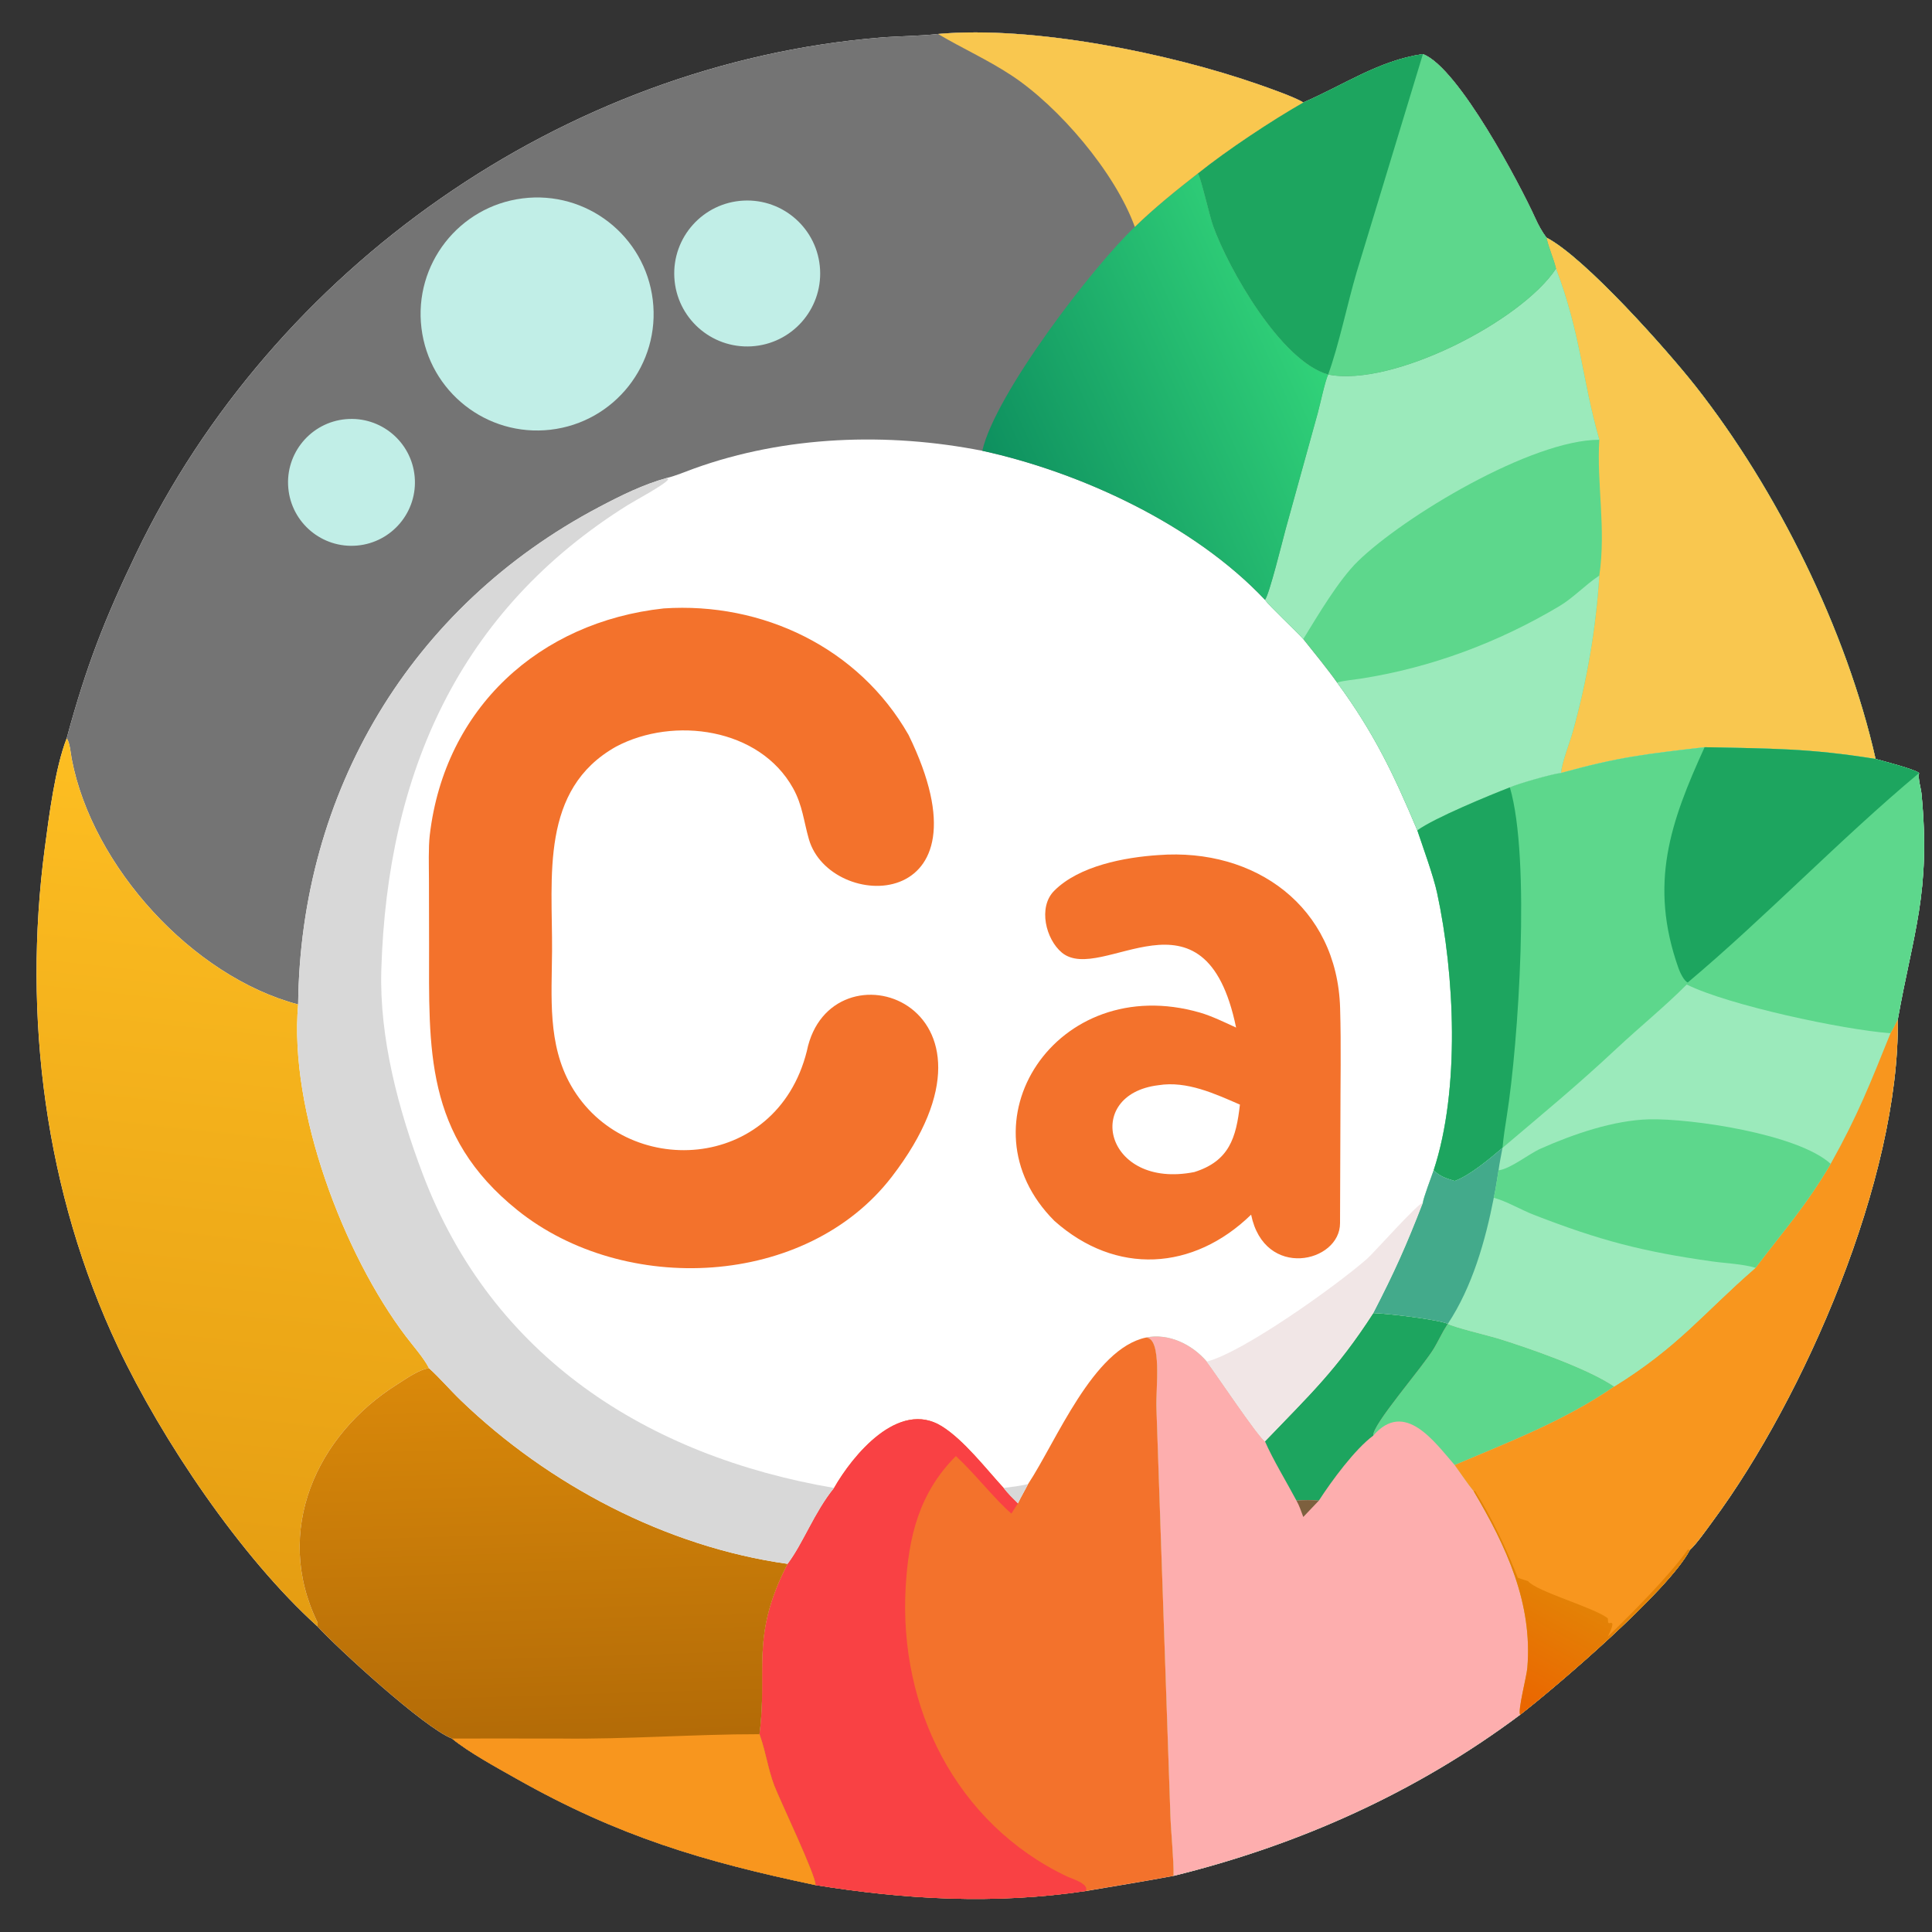 <?xml version="1.0" encoding="utf-8" ?><svg xmlns="http://www.w3.org/2000/svg" xmlns:xlink="http://www.w3.org/1999/xlink" width="1024" height="1024" viewBox="0 0 1024 1024"><rect x="0" y="0" width="1024" height="1024" fill="#333333" stroke="none"/><path fill="white" transform="scale(2 2)" d="M248.588 9.004C273.847 6.732 310.079 14.189 333.444 22.344C336.05 23.253 343.207 25.749 345.385 27.151C355.883 22.665 365.394 16.012 377.086 14.332C386.506 17.839 402.999 49.246 406.891 57.863C407.706 59.668 408.64 61.367 409.833 62.973C420.009 68.245 441.854 92.833 449.384 102.407C470.951 129.833 489.35 166.989 497.051 201.133C499.008 201.689 507.342 203.832 508.568 204.842C508.253 206.512 509.065 208.767 509.222 210.416C511.716 236.564 507.03 247.098 502.929 270.202C503.465 312.387 478.042 370.467 453.946 403.06C452.403 405.148 449.673 409.085 447.82 410.767C442.214 421.513 412.671 446.819 402.854 454.423C375.375 474.992 344.198 488.947 311.004 497.124C303.237 498.591 295.505 499.817 287.717 501.146C263.592 504.732 240.039 503.41 216.092 499.565C186.428 493.315 164.03 486.725 136.842 471.358C131.644 468.419 124.281 464.422 119.767 460.729C112.447 457.943 89.157 436.548 84.112 431.001C63.723 412.566 42.898 381.578 31.291 357.028C11.97 316.162 5.951 269.377 11.87 224.76C12.998 216.252 14.561 203.74 17.656 195.696C22.902 176.408 27.632 164.29 36.032 146.78C72.353 71.062 149.394 16.848 233.289 9.958C238.317 9.545 243.592 9.571 248.588 9.004Z"/><path fill="#747474" transform="scale(2 2)" d="M248.588 9.004C273.847 6.732 310.079 14.189 333.444 22.344C336.05 23.253 343.207 25.749 345.385 27.151C355.883 22.665 365.394 16.012 377.086 14.332C386.506 17.839 402.999 49.246 406.891 57.863C407.706 59.668 408.64 61.367 409.833 62.973C420.009 68.245 441.854 92.833 449.384 102.407C470.951 129.833 489.35 166.989 497.051 201.133C479.289 198.272 469.38 198.409 451.736 198.02C436.072 199.843 428.967 200.61 413.71 204.842C411.452 205.062 402.04 207.767 400.132 208.668C394.965 210.666 379.976 216.825 375.614 220.065C369.413 205.293 364.134 194.189 354.346 180.875C351.961 177.465 348.036 172.695 345.385 169.352C343.029 166.759 336.66 160.898 335.232 158.955C316.508 139.091 286.498 125.172 260.321 119.462C235.301 114.533 208.2 115.424 183.986 124.148C181.893 124.902 178.857 126.178 176.772 126.649C170.438 128.4 164.626 131.291 158.845 134.336C108.77 160.713 79.579 209.93 79.013 266.193C50.902 258.768 24.431 229.535 19.015 201.169C18.766 199.865 18.467 196.443 17.656 195.696C22.902 176.408 27.632 164.29 36.032 146.78C72.353 71.062 149.394 16.848 233.289 9.958C238.317 9.545 243.592 9.571 248.588 9.004Z"/><path fill="#5DD78C" transform="scale(2 2)" d="M409.833 62.973C420.009 68.245 441.854 92.833 449.384 102.407C470.951 129.833 489.35 166.989 497.051 201.133C479.289 198.272 469.38 198.409 451.736 198.02C436.072 199.843 428.967 200.61 413.71 204.842C411.452 205.062 402.04 207.767 400.132 208.668C394.965 210.666 379.976 216.825 375.614 220.065C369.413 205.293 364.134 194.189 354.346 180.875C351.961 177.465 348.036 172.695 345.385 169.352C343.029 166.759 336.66 160.898 335.232 158.955C336.339 157.734 339.898 143.231 340.733 140.163L349.235 109.413C349.841 107.202 351.147 101.01 351.981 99.261C368.919 102.668 403.124 85.187 412.364 71.201C411.699 68.394 410.393 65.677 409.833 62.973Z"/><path fill="#F9C74F" transform="scale(2 2)" d="M409.833 62.973C420.009 68.245 441.854 92.833 449.384 102.407C470.951 129.833 489.35 166.989 497.051 201.133C479.289 198.272 469.38 198.409 451.736 198.02C436.072 199.843 428.967 200.61 413.71 204.842C413.756 202.494 416.032 196.634 416.76 194.036C420.576 180.427 422.915 166.649 423.837 152.538C425.662 140.079 423.104 128.051 423.837 116.545C419.297 100.821 418.971 88.65 412.364 71.201C411.699 68.394 410.393 65.677 409.833 62.973Z"/><path fill="#9BEABB" transform="scale(2 2)" d="M412.364 71.201C418.971 88.65 419.297 100.821 423.837 116.545C405.855 116.541 372.017 136.886 359.858 148.739C354.779 153.69 349.313 162.977 345.385 169.352C343.029 166.759 336.66 160.898 335.232 158.955C336.339 157.734 339.898 143.231 340.733 140.163L349.235 109.413C349.841 107.202 351.147 101.01 351.981 99.261C368.919 102.668 403.124 85.187 412.364 71.201Z"/><path fill="#9BEABB" transform="scale(2 2)" d="M354.346 180.875C356.23 180.337 358.543 180.167 360.517 179.862C379.204 176.966 397.099 170.272 413.324 160.59C416.936 158.435 420.141 154.989 423.632 152.671L423.837 152.538C422.915 166.649 420.576 180.427 416.76 194.036C416.032 196.634 413.756 202.494 413.71 204.842C411.452 205.062 402.04 207.767 400.132 208.668C394.965 210.666 379.976 216.825 375.614 220.065C369.413 205.293 364.134 194.189 354.346 180.875Z"/><path fill="#5DD78C" transform="scale(2 2)" d="M345.385 27.151C355.883 22.665 365.394 16.012 377.086 14.332C386.506 17.839 402.999 49.246 406.891 57.863C407.706 59.668 408.64 61.367 409.833 62.973C410.393 65.677 411.699 68.394 412.364 71.201C403.124 85.187 368.919 102.668 351.981 99.261L351.981 99.261C339.434 95.758 325.554 71.238 321.479 59.886C320.515 57.201 318.227 46.994 317.434 45.969C325.127 39.797 336.987 31.94 345.385 27.151Z"/><path fill="#1DA55F" transform="scale(2 2)" d="M345.385 27.151C355.883 22.665 365.394 16.012 377.086 14.332L359.521 72.144C357.012 80.677 354.889 91.201 351.981 99.261C339.434 95.758 325.554 71.238 321.479 59.886C320.515 57.201 318.227 46.994 317.434 45.969C325.127 39.797 336.987 31.94 345.385 27.151Z"/><defs><linearGradient id="gradient_0" gradientUnits="userSpaceOnUse" x1="265.664" y1="129.39" x2="347.949" y2="92.453"><stop offset="0" stop-color="#0E905F"/><stop offset="1" stop-color="#31D279"/></linearGradient></defs><path fill="url(#gradient_0)" transform="scale(2 2)" d="M300.741 60.134C305.915 55.09 311.744 50.413 317.434 45.969C318.227 46.994 320.515 57.201 321.479 59.886C325.554 71.238 339.434 95.758 351.981 99.261L351.981 99.261C351.147 101.01 349.841 107.202 349.235 109.413L340.733 140.163C339.898 143.231 336.339 157.734 335.232 158.955C316.508 139.091 286.498 125.172 260.321 119.462C263.729 104.361 289.866 70.348 300.741 60.134Z"/><path fill="#F9C74F" transform="scale(2 2)" d="M248.588 9.004C273.847 6.732 310.079 14.189 333.444 22.344C336.05 23.253 343.207 25.749 345.385 27.151C336.987 31.94 325.127 39.797 317.434 45.969C311.744 50.413 305.915 55.09 300.741 60.134C295.484 45.607 280.525 28.157 267.981 19.936C261.494 15.684 255.119 12.888 248.588 9.004Z"/><path fill="#C1EEE7" transform="scale(2 2)" d="M138.456 52.578C155.439 50.425 170.932 62.5 172.992 79.494C175.052 96.488 162.892 111.915 145.887 113.881C129.013 115.832 113.732 103.787 111.688 86.925C109.644 70.062 121.605 54.715 138.456 52.578Z"/><path fill="#C1EEE7" transform="scale(2 2)" d="M197.004 53.164C207.648 52.606 216.737 60.766 217.326 71.409C217.915 82.051 209.781 91.163 199.141 91.783C188.456 92.405 179.298 84.231 178.707 73.545C178.116 62.859 186.316 53.725 197.004 53.164Z"/><path fill="#C1EEE7" transform="scale(2 2)" d="M91.626 111.088C100.878 110.247 109.059 117.069 109.893 126.322C110.728 135.575 103.9 143.751 94.646 144.579C85.402 145.406 77.236 138.586 76.402 129.342C75.569 120.099 82.383 111.928 91.626 111.088Z"/><path fill="#9BEABB" transform="scale(2 2)" d="M451.736 198.02C469.38 198.409 479.289 198.272 497.051 201.133C499.008 201.689 507.342 203.832 508.568 204.842C508.253 206.512 509.065 208.767 509.222 210.416C511.716 236.564 507.03 247.098 502.929 270.202C503.465 312.387 478.042 370.467 453.946 403.06C452.403 405.148 449.673 409.085 447.82 410.767C442.214 421.513 412.671 446.819 402.854 454.423C375.375 474.992 344.198 488.947 311.004 497.124C311.113 493.232 310.289 485.234 310.159 480.838L306.457 372.986C306.269 368.199 308.053 354.625 303.701 354.461C309.722 353.232 315.944 356.297 319.8 360.829C322.401 364.266 333.198 380.47 335.232 381.971C346.968 369.714 354.088 363.193 363.927 347.979C369.49 337.219 372.608 330.271 377.086 318.7C377.165 317.61 379.442 311.585 379.935 310.148C386.985 288.75 385.507 258.208 380.851 236.639C379.866 232.072 377.136 224.643 375.614 220.065C379.976 216.825 394.965 210.666 400.132 208.668C402.04 207.767 411.452 205.062 413.71 204.842C428.967 200.61 436.072 199.843 451.736 198.02Z"/><path fill="#FDAEAE" transform="scale(2 2)" d="M363.927 347.979C367.273 348.04 381.131 349.67 383.694 350.822L383.694 350.822C385.088 351.697 394.442 353.935 396.699 354.624C404.666 357.055 420.749 362.625 427.78 367.441C414.578 376.546 400.082 382.051 385.502 388.249C386.867 390.121 389.153 393.528 390.553 395.194C399.155 409.751 406.219 424.861 404.756 442.048C404.555 444.408 402.181 453.292 402.854 454.423C375.375 474.992 344.198 488.947 311.004 497.124C311.113 493.232 310.289 485.234 310.159 480.838L306.457 372.986C306.269 368.199 308.053 354.625 303.701 354.461C309.722 353.232 315.944 356.297 319.8 360.829C322.401 364.266 333.198 380.47 335.232 381.971C346.968 369.714 354.088 363.193 363.927 347.979Z"/><path fill="#5DD78C" transform="scale(2 2)" d="M383.694 350.822C385.088 351.697 394.442 353.935 396.699 354.624C404.666 357.055 420.749 362.625 427.78 367.441C414.578 376.546 400.082 382.051 385.502 388.249C380.134 382.123 372.27 370.842 363.927 380.45C363.594 377.612 377.052 362.323 380.057 357.259C381.266 355.221 382.229 353.062 383.528 351.071L383.694 350.822L383.694 350.822Z"/><path fill="#1DA55F" transform="scale(2 2)" d="M363.927 347.979C367.273 348.04 381.131 349.67 383.694 350.822L383.528 351.071C382.229 353.062 381.266 355.221 380.057 357.259C377.052 362.323 363.594 377.612 363.927 380.45C359.039 384.073 352.904 392.436 349.518 397.664C347.37 397.494 345.736 397.524 343.572 397.664C341.055 392.921 337.267 386.677 335.232 381.971C346.968 369.714 354.088 363.193 363.927 347.979Z"/><path fill="#7D603E" transform="scale(2 2)" d="M349.518 397.664L345.385 402.011C344.857 400.59 344.318 398.966 343.572 397.664C345.736 397.524 347.37 397.494 349.518 397.664Z"/><path fill="#5DD78C" transform="scale(2 2)" d="M451.736 198.02C469.38 198.409 479.289 198.272 497.051 201.133C499.008 201.689 507.342 203.832 508.568 204.842C508.253 206.512 509.065 208.767 509.222 210.416C511.716 236.564 507.03 247.098 502.929 270.202C502.402 271.216 501.592 272.899 501.004 273.815C488.573 272.912 458.091 266.41 447.002 260.912C441.201 266.75 434.422 272.252 428.384 277.905C417.924 287.696 408.868 295.134 398.176 304.201L398.176 304.201C394.832 307.024 389.525 311.535 385.502 312.967C383.17 312.243 381.791 311.881 379.935 310.148C386.985 288.75 385.507 258.208 380.851 236.639C379.866 232.072 377.136 224.643 375.614 220.065C379.976 216.825 394.965 210.666 400.132 208.668C402.04 207.767 411.452 205.062 413.71 204.842C428.967 200.61 436.072 199.843 451.736 198.02Z"/><path fill="#1DA55F" transform="scale(2 2)" d="M451.736 198.02C469.38 198.409 479.289 198.272 497.051 201.133C499.008 201.689 507.342 203.832 508.568 204.842C508.518 204.893 508.469 204.943 508.419 204.994C487.696 222.321 467.819 243.104 447.276 260.369C446.289 259.994 445.204 257.678 444.842 256.657C436.865 234.201 442.701 217.837 451.736 198.02Z"/><path fill="#1DA55F" transform="scale(2 2)" d="M375.614 220.065C379.976 216.825 394.965 210.666 400.132 208.668C405.69 227.544 402.386 276.48 399.33 295.665C398.898 298.377 398.417 301.468 398.176 304.201L398.176 304.201C394.832 307.024 389.525 311.535 385.502 312.967C383.17 312.243 381.791 311.881 379.935 310.148C386.985 288.75 385.507 258.208 380.851 236.639C379.866 232.072 377.136 224.643 375.614 220.065Z"/><path fill="#F8961E" transform="scale(2 2)" d="M501.004 273.815C501.592 272.899 502.402 271.216 502.929 270.202C503.465 312.387 478.042 370.467 453.946 403.06C452.403 405.148 449.673 409.085 447.82 410.767C442.214 421.513 412.671 446.819 402.854 454.423C402.181 453.292 404.555 444.408 404.756 442.048C406.219 424.861 399.155 409.751 390.553 395.194C389.153 393.528 386.867 390.121 385.502 388.249C400.082 382.051 414.578 376.546 427.78 367.441C444.879 356.847 451.361 348.039 464.943 336.237L465.242 335.979C472.691 326.118 478.551 319.654 485.151 308.431C492.408 295.464 495.679 286.98 501.004 273.815Z"/><defs><linearGradient id="gradient_1" gradientUnits="userSpaceOnUse" x1="400.236" y1="451.488" x2="415.852" y2="422.947"><stop offset="0" stop-color="#EB6500"/><stop offset="1" stop-color="#E38206"/></linearGradient></defs><path fill="url(#gradient_1)" transform="scale(2 2)" d="M390.553 395.194L390.895 395.091C395.434 402.359 399.106 410.203 402.23 418.127C402.227 418.122 404.677 418.946 404.955 419.028C407.12 421.746 422.887 426.157 426.092 428.888L426.176 429.996L426.44 430.176L427.057 430.049L427.326 430.371C427.215 431.546 426.608 432.603 426.1 433.697C432.242 427.77 442.238 417.781 447.301 410.649L447.82 410.767C442.214 421.513 412.671 446.819 402.854 454.423C402.181 453.292 404.555 444.408 404.756 442.048C406.219 424.861 399.155 409.751 390.553 395.194Z"/><path fill="#9BEABB" transform="scale(2 2)" d="M398.176 304.201C397.845 306.038 397.363 308.332 397.129 310.148C396.745 312.58 396.388 315.004 395.87 317.413C399.216 318.318 403.136 320.641 406.502 321.947C424.039 328.754 435.269 331.676 453.628 334.274C457.352 334.801 461.698 334.941 465.242 335.979L464.943 336.237C451.361 348.039 444.879 356.847 427.78 367.441C420.749 362.625 404.666 357.055 396.699 354.624C394.442 353.935 385.088 351.697 383.694 350.822L383.694 350.822C381.131 349.67 367.273 348.04 363.927 347.979C369.49 337.219 372.608 330.271 377.086 318.7C377.165 317.61 379.442 311.585 379.935 310.148C381.791 311.881 383.17 312.243 385.502 312.967C389.525 311.535 394.832 307.024 398.176 304.201Z"/><path fill="#43AA8B" transform="scale(2 2)" d="M398.176 304.201C397.845 306.038 397.363 308.332 397.129 310.148C396.745 312.58 396.388 315.004 395.87 317.413C393.643 328.808 390.184 341.014 383.694 350.822L383.694 350.822C381.131 349.67 367.273 348.04 363.927 347.979C369.49 337.219 372.608 330.271 377.086 318.7C377.165 317.61 379.442 311.585 379.935 310.148C381.791 311.881 383.17 312.243 385.502 312.967C389.525 311.535 394.832 307.024 398.176 304.201Z"/><path fill="#5DD78C" transform="scale(2 2)" d="M397.129 310.148C400.312 309.759 405.124 305.812 408.284 304.403C416.871 300.573 427.667 296.867 437.029 296.633C447.994 296.36 476.393 300.455 485.151 308.431C478.551 319.654 472.691 326.118 465.242 335.979C461.698 334.941 457.352 334.801 453.628 334.274C435.269 331.676 424.039 328.754 406.502 321.947C403.136 320.641 399.216 318.318 395.87 317.413C396.388 315.004 396.745 312.58 397.129 310.148Z"/><path fill="#F3722C" transform="scale(2 2)" d="M272.444 393.3C279.977 381.887 289.675 357.42 303.701 354.461C308.053 354.625 306.269 368.199 306.457 372.986L310.159 480.838C310.289 485.234 311.113 493.232 311.004 497.124C303.237 498.591 295.505 499.817 287.717 501.146C263.592 504.732 240.039 503.41 216.092 499.565C216.583 497.81 206.579 476.838 205.216 473.262C203.528 468.834 202.966 464.387 201.432 460.031L201.272 459.581C203.508 442.627 198.76 433.733 208.729 414.442C212.888 408.929 215.765 400.829 221.031 394.323C225.962 385.685 238.137 370.812 249.61 377.986C255.464 381.647 261.249 389.191 265.964 394.323C267.092 395.82 268.431 397.084 269.757 398.406C270.544 396.741 271.588 395.008 272.444 393.3Z"/><path fill="#F94144" transform="scale(2 2)" d="M221.031 394.323C225.962 385.685 238.137 370.812 249.61 377.986C255.464 381.647 261.249 389.191 265.964 394.323C267.092 395.82 268.431 397.084 269.757 398.406L268.033 401.111C263.686 397.418 258.383 390.541 253.318 385.873C243.55 395.693 240.782 407.217 240.011 420.641C238.182 452.462 253.307 483.151 282.647 497.236C283.785 497.782 288.841 499.227 287.717 501.146C263.592 504.732 240.039 503.41 216.092 499.565C216.583 497.81 206.579 476.838 205.216 473.262C203.528 468.834 202.966 464.387 201.432 460.031L201.272 459.581C203.508 442.627 198.76 433.733 208.729 414.442C212.888 408.929 215.765 400.829 221.031 394.323Z"/><defs><linearGradient id="gradient_2" gradientUnits="userSpaceOnUse" x1="48.349" y1="425.451" x2="72.568" y2="202.967"><stop offset="0" stop-color="#E59D12"/><stop offset="1" stop-color="#FDBE22"/></linearGradient></defs><path fill="url(#gradient_2)" transform="scale(2 2)" d="M17.656 195.696C18.467 196.443 18.766 199.865 19.015 201.169C24.431 229.535 50.902 258.768 79.013 266.193C76.525 294.226 91.12 332.5 107.593 354.188C109.522 356.729 112.256 359.797 113.699 362.584C110.95 362.961 107.681 365.354 105.333 366.826C83.72 380.373 72.402 405.8 84.115 429.887C84.231 430.126 84.144 430.753 84.112 431.001C63.723 412.566 42.898 381.578 31.291 357.028C11.97 316.162 5.951 269.377 11.87 224.76C12.998 216.252 14.561 203.74 17.656 195.696Z"/><defs><linearGradient id="gradient_3" gradientUnits="userSpaceOnUse" x1="145.225" y1="460.724" x2="142.136" y2="362.087"><stop offset="0" stop-color="#B36B07"/><stop offset="1" stop-color="#DA890A"/></linearGradient></defs><path fill="url(#gradient_3)" transform="scale(2 2)" d="M84.112 431.001C84.144 430.753 84.231 430.126 84.115 429.887C72.402 405.8 83.72 380.373 105.333 366.826C107.681 365.354 110.95 362.961 113.699 362.584C116.683 365.306 119.246 368.341 122.109 371.1C145.329 393.476 176.581 409.946 208.729 414.442C198.76 433.733 203.508 442.627 201.272 459.581L201.432 460.031C202.966 464.387 203.528 468.834 205.216 473.262C206.579 476.838 216.583 497.81 216.092 499.565C186.428 493.315 164.03 486.725 136.842 471.358C131.644 468.419 124.281 464.422 119.767 460.729C112.447 457.943 89.157 436.548 84.112 431.001Z"/><path fill="#F8961E" transform="scale(2 2)" d="M201.272 459.581L201.432 460.031C202.966 464.387 203.528 468.834 205.216 473.262C206.579 476.838 216.583 497.81 216.092 499.565C186.428 493.315 164.03 486.725 136.842 471.358C131.644 468.419 124.281 464.422 119.767 460.729C119.777 460.726 147.002 460.713 148.656 460.734C166.235 460.955 183.694 459.573 201.272 459.581Z"/><path fill="#D8D8D8" transform="scale(2 2)" d="M79.013 266.193C79.579 209.93 108.77 160.713 158.845 134.336C164.626 131.291 170.438 128.4 176.772 126.649L177.076 127.064C176.176 128.432 168.308 132.637 166.472 133.782C121.564 161.805 102.641 205.031 101.055 256.914C100.497 275.143 105.621 294.186 112.02 311.101C130.391 359.669 171.639 385.861 221.031 394.323C215.765 400.829 212.888 408.929 208.729 414.442C176.581 409.946 145.329 393.476 122.109 371.1C119.246 368.341 116.683 365.306 113.699 362.584C112.256 359.797 109.522 356.729 107.593 354.188C91.12 332.5 76.525 294.226 79.013 266.193Z"/><path fill="#F1E6E6" transform="scale(2 2)" d="M319.8 360.829C329.341 358.457 354.27 340.66 362.399 333.493C364.609 331.426 375.491 319.173 377.086 318.7C372.608 330.271 369.49 337.219 363.927 347.979C354.088 363.193 346.968 369.714 335.232 381.971C333.198 380.47 322.401 364.266 319.8 360.829Z"/><path fill="#D8D8D8" transform="scale(2 2)" d="M265.964 394.323C268.312 394.039 270.118 393.819 272.444 393.3C271.588 395.008 270.544 396.741 269.757 398.406C268.431 397.084 267.092 395.82 265.964 394.323Z"/><path fill="#F3722C" transform="scale(2 2)" d="M175.899 161.236C202.01 159.496 227.555 171.6 240.771 194.751C264.021 242.318 219.938 241.844 214.36 222.382C212.993 217.614 212.675 213.4 210.18 208.904C201.288 192.889 178.526 189.797 163.297 197.845C143.035 209.188 146.428 232.402 146.3 252.027C146.221 264.205 145.065 276.725 151.335 287.695C165.614 312.679 205.711 310.866 213.819 278.558C219.872 248.585 271.839 265.764 236.317 311.879C213.637 341.322 165.444 343.463 137.129 320.712C112.414 300.854 113.714 277.902 113.709 250.24L113.675 232.977C113.669 229.548 113.507 224.602 113.894 221.301C117.843 187.627 142.944 164.816 175.899 161.236Z"/><path fill="#F3722C" transform="scale(2 2)" d="M307.019 226.605C332.634 224.665 354.361 240.256 355.144 267.161C355.438 277.239 355.212 287.363 355.219 297.451L355.123 324.146C355.14 334.635 335.099 339.212 331.561 321.898C316.237 336.792 295.731 338.047 279.443 323.562C253.76 297.918 279.845 257.328 318.02 268.354C321.07 269.235 324.661 270.972 327.579 272.32C319.297 232.174 291.967 261.093 281.429 252.474C277.141 248.93 275.055 240.43 279.339 236.101C285.941 229.427 298.114 227.188 307.019 226.605Z"/><path fill="white" transform="scale(2 2)" d="M307.019 287.589C314.525 286.385 321.983 289.866 328.591 292.735C327.6 301.495 325.788 307.688 316.507 310.607C292.833 315.295 286.828 290.025 307.019 287.589Z"/></svg>